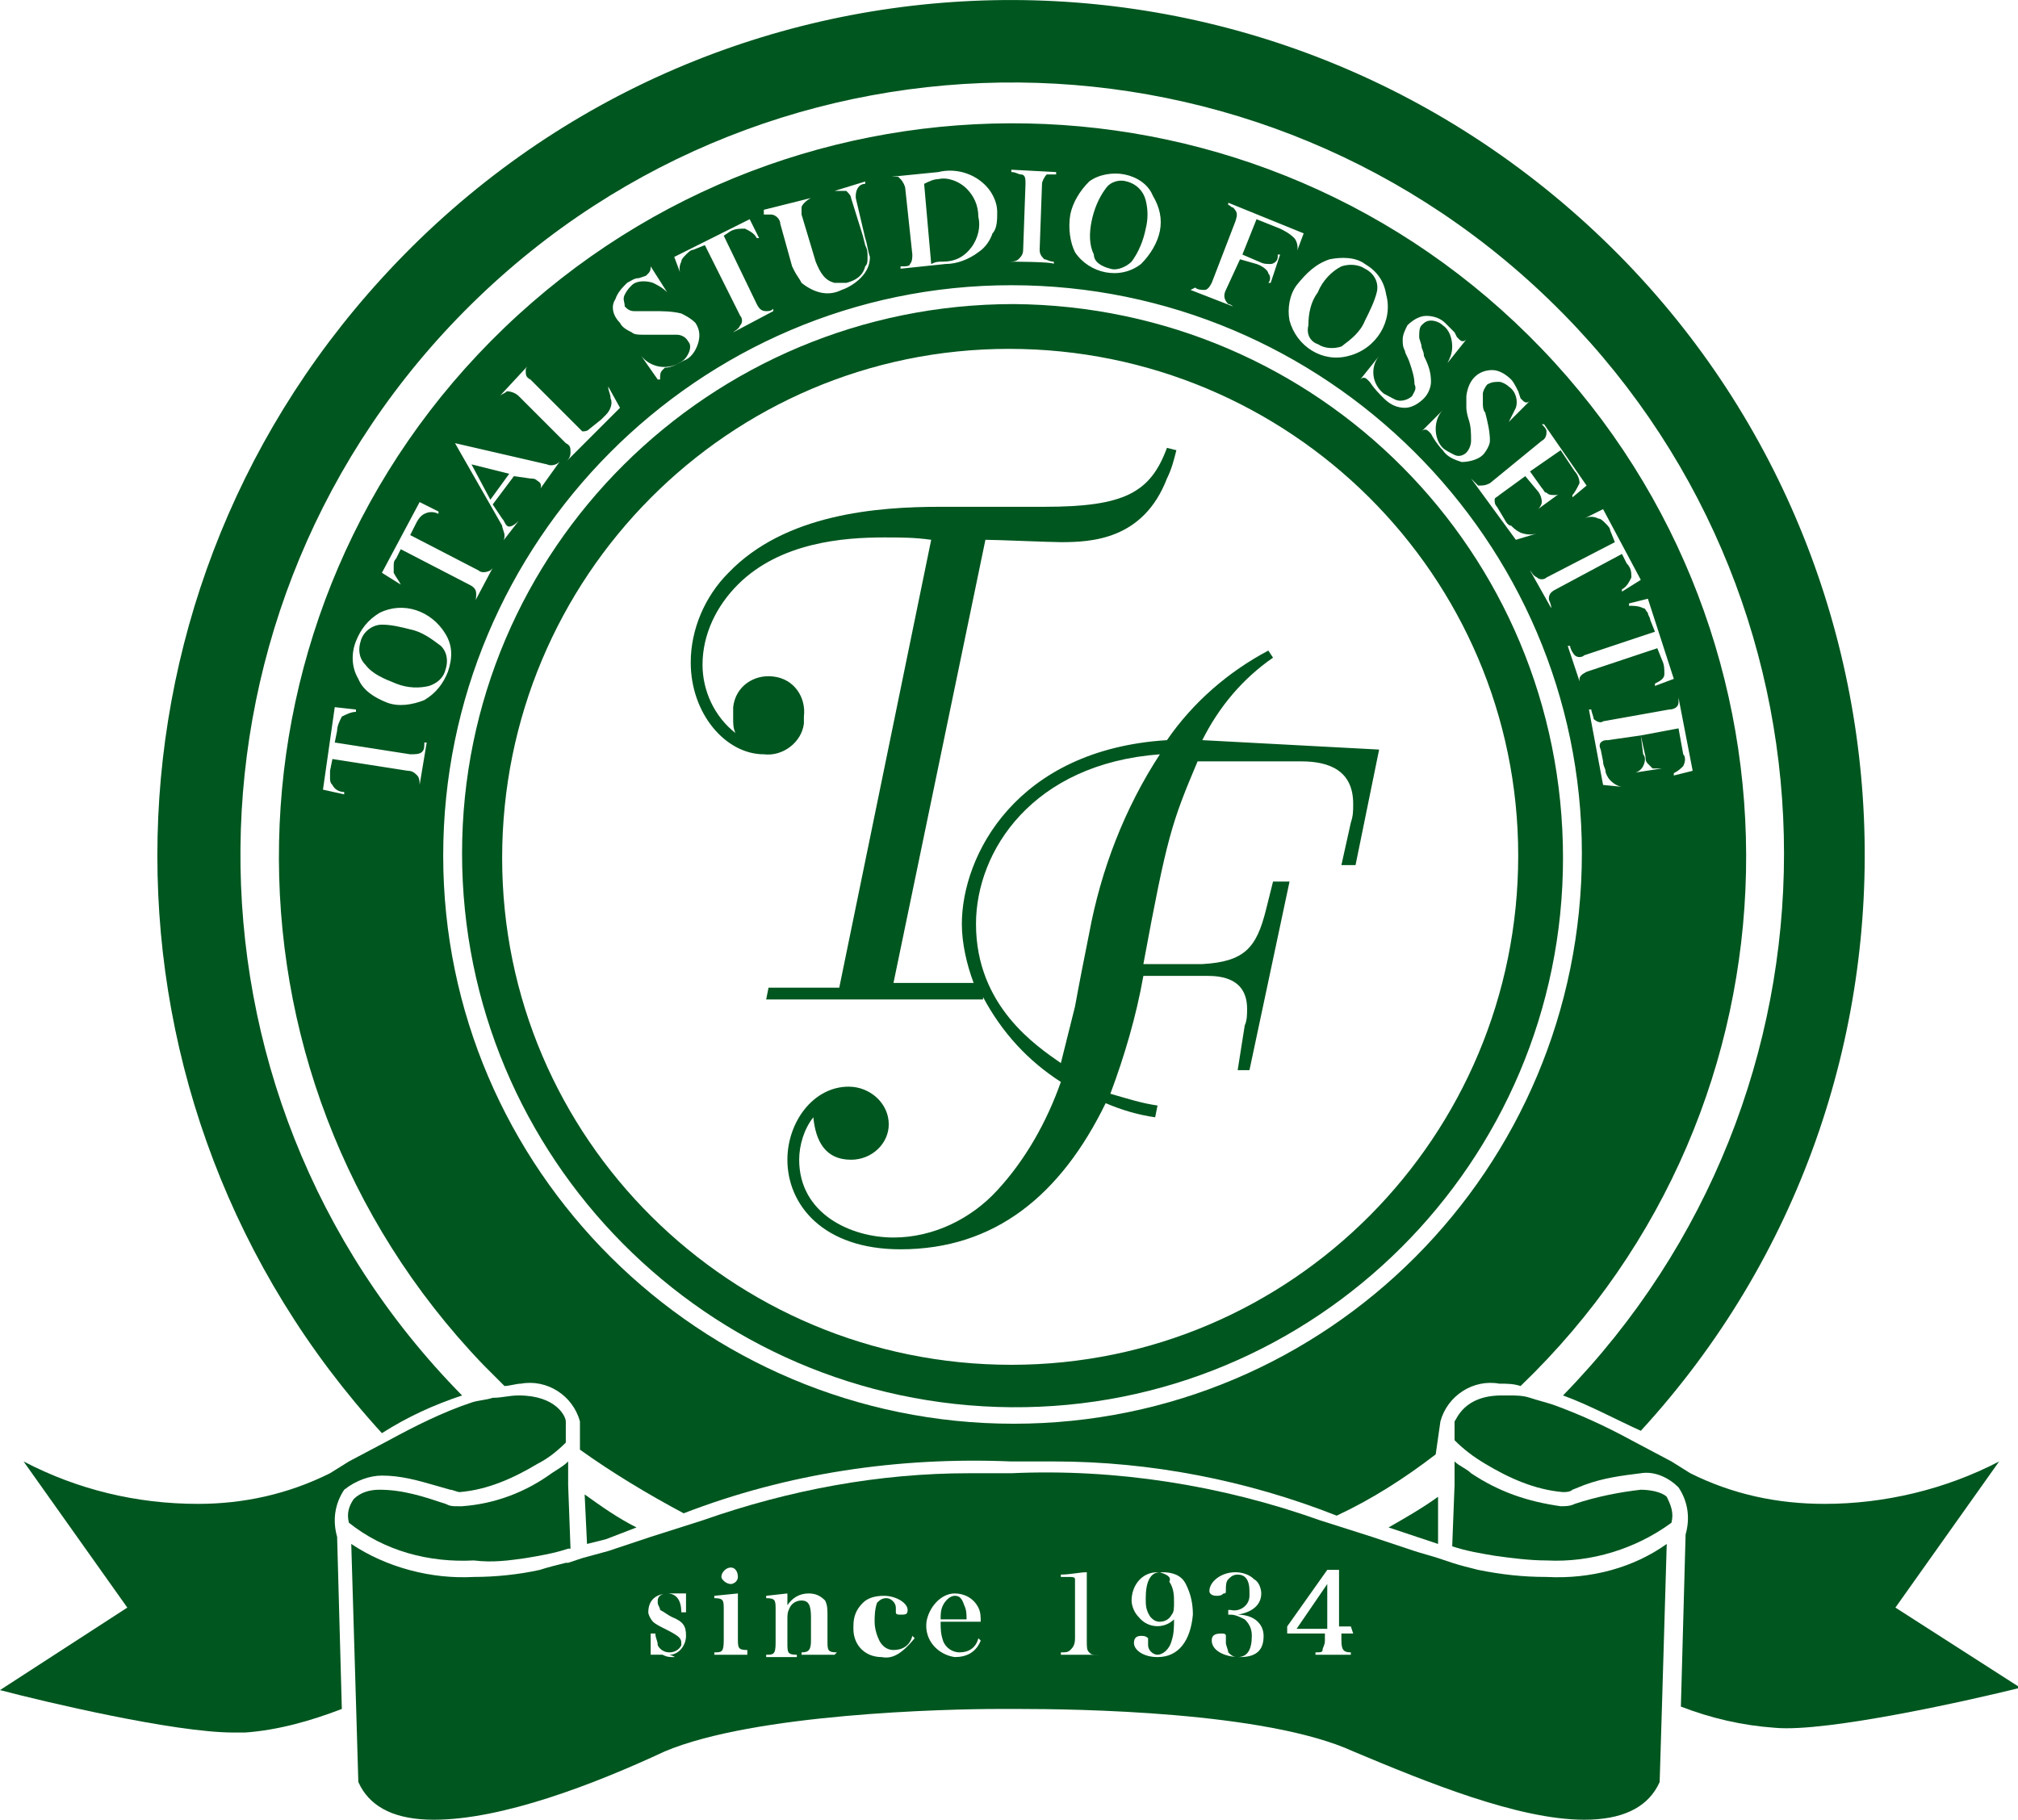 <?xml version="1.0" encoding="utf-8"?>
<!-- Generator: Adobe Illustrator 24.3.0, SVG Export Plug-In . SVG Version: 6.00 Build 0)  -->
<svg version="1.1" id="レイヤー_1" xmlns="http://www.w3.org/2000/svg" xmlns:xlink="http://www.w3.org/1999/xlink" x="0px"
	 y="0px" viewBox="0 0 85.6 77.2" style="enable-background:new 0 0 85.6 77.2;" xml:space="preserve">
<style type="text/css">
	.st0{fill:#00561F;}
</style>
<g id="レイヤー_1-2">
	<path class="st0" d="M51,31.4c0.7-1.4,1.7-2.6,3-3.5l-0.2-0.3c-1.7,0.9-3.2,2.2-4.3,3.8c-6.4,0.4-8.7,4.9-8.7,7.8
		c0,0.8,0.2,1.7,0.5,2.5h-3.4l3.9-18.8c0.5,0,2.7,0.1,3.2,0.1c1.3,0,3.5-0.1,4.5-2.7c0.2-0.4,0.3-0.8,0.4-1.2L49.5,19
		c-0.7,1.9-1.8,2.5-5.2,2.5c-0.7,0-1.5,0-2.2,0s-1.5,0-2.2,0c-2.7,0-6.6,0.3-9,2.8c-1,1-1.6,2.4-1.6,3.8c0,2.2,1.5,3.9,3.1,3.9
		c0.8,0.1,1.6-0.5,1.7-1.3c0-0.1,0-0.2,0-0.3c0.1-0.8-0.4-1.6-1.3-1.7c-0.8-0.1-1.6,0.4-1.7,1.3c0,0.2,0,0.3,0,0.5
		c0,0.2,0,0.4,0.1,0.6c-0.9-0.7-1.4-1.8-1.4-2.9c0-1.3,0.6-2.5,1.5-3.4c1.8-1.8,4.5-2,6.2-2c0.7,0,1.3,0,2,0.1l-3.9,19h-3l-0.1,0.5
		h9.2v-0.1c0.8,1.5,1.9,2.7,3.3,3.6c-0.6,1.7-1.5,3.3-2.7,4.6c-1.1,1.2-2.7,2-4.4,2c-1.8,0-4-1-4-3.3c0-0.6,0.2-1.3,0.6-1.8
		c0.1,1,0.5,1.8,1.6,1.8c0.9,0,1.6-0.7,1.6-1.5c0,0,0,0,0,0c0-0.9-0.8-1.6-1.7-1.6c0,0,0,0,0,0c-1.5,0-2.6,1.5-2.6,3.1
		c0,1.9,1.5,3.8,4.8,3.8c4,0,6.8-2.3,8.7-6.2c0.7,0.3,1.4,0.5,2.1,0.6l0.1-0.5c-0.7-0.1-1.3-0.3-2-0.5c0.6-1.6,1.1-3.3,1.4-5h2.7
		c0.6,0,1.7,0.1,1.7,1.4c0,0.2,0,0.5-0.1,0.7l-0.3,1.9h0.5l1.7-8H54l-0.3,1.2c-0.4,1.6-0.9,2.2-2.7,2.3h-2.5c1-5.4,1.2-6,2.3-8.6
		h4.4c1.2,0,2.2,0.4,2.2,1.8c0,0.3,0,0.5-0.1,0.8l-0.4,1.8h0.6l1-4.9L51,31.4z M46.2,39.6c-0.2,1-0.4,2-0.6,3.1
		c-0.2,0.8-0.4,1.6-0.6,2.4c-1-0.7-3.6-2.4-3.6-5.9c0-3.1,2.4-6.8,7.8-7.2C47.7,34.3,46.7,36.9,46.2,39.6z"/>
	<polygon class="st0" points="20,19.7 20.8,21.2 21.6,20.1 	"/>
	<path class="st0" d="M17.4,26.7c-0.4-0.1-0.8-0.2-1.2-0.2c-0.4,0-0.8,0.3-0.9,0.7c-0.1,0.3-0.1,0.7,0.2,1c0.3,0.4,0.8,0.6,1.3,0.8
		c0.5,0.2,1,0.2,1.4,0.1c0.3-0.1,0.6-0.3,0.7-0.7c0.1-0.3,0.1-0.7-0.2-1C18.3,27.1,17.9,26.8,17.4,26.7z"/>
	<path class="st0" d="M40,11.1c0.5,0,0.9-0.2,1.2-0.6c0.3-0.4,0.4-0.9,0.3-1.3c0-0.5-0.2-0.9-0.5-1.2c-0.3-0.3-0.8-0.5-1.2-0.4
		c-0.2,0-0.4,0.1-0.6,0.2l0.3,3.4C39.7,11.1,39.8,11.1,40,11.1z"/>
	<path class="st0" d="M47.1,11.4c0.3,0.1,0.7-0.1,0.9-0.3c0.3-0.4,0.5-0.9,0.6-1.4c0.1-0.4,0.1-0.8,0-1.2c-0.1-0.4-0.4-0.7-0.8-0.8
		c-0.3-0.1-0.7,0-0.9,0.3c-0.3,0.4-0.5,0.9-0.6,1.4c-0.1,0.5-0.1,1,0.1,1.4C46.4,11.1,46.7,11.3,47.1,11.4z"/>
	<path class="st0" d="M61.1,60.3c0.3-1.1,1.4-1.8,2.5-1.6c0.3,0,0.6,0,0.9,0.1c12.4-11.9,12.8-31.6,0.9-44s-31.6-12.8-44-0.9
		s-12.8,31.6-0.9,44c0.3,0.3,0.6,0.6,0.9,0.9c0.2,0,0.5-0.1,0.7-0.1c1.1-0.2,2.2,0.5,2.5,1.6v1.2c1.4,1,2.9,1.9,4.4,2.7
		c4.4-1.7,9.1-2.4,13.9-2.2c0.6,0,1.2,0,1.8,0c4.1,0,8.2,0.8,12,2.3c1.5-0.7,2.9-1.6,4.2-2.6L61.1,60.3z M71.2,29.6L71.2,29.6
		l0.6,3.1L71,32.9v-0.1c0.2-0.1,0.3-0.2,0.4-0.3c0.1-0.2,0.1-0.4,0-0.5l-0.2-1.1l-1.6,0.3l0.2,0.9c0,0.1,0,0.2,0.1,0.3
		c0.1,0.1,0.1,0.1,0.2,0.2h0.1c0.1,0,0.2,0,0.3,0l0,0l-1.3,0.2l0,0c0.2,0,0.4-0.1,0.5-0.3c0.1-0.2,0.1-0.4,0-0.5l-0.1-0.8l-1.4,0.2
		c-0.1,0-0.2,0-0.3,0.1c0,0-0.1,0.1,0,0.3l0.1,0.5c0,0.2,0.1,0.3,0.1,0.4c0,0.1,0.1,0.3,0.2,0.4c0.2,0.2,0.4,0.3,0.7,0.3v0l-1-0.1
		l-0.6-3.2h0.1c0,0.1,0.1,0.3,0.1,0.4c0.1,0.1,0.3,0.2,0.4,0.1l2.8-0.5c0.2,0,0.4-0.1,0.4-0.3C71.2,29.9,71.2,29.7,71.2,29.6z
		 M71,28.8l-0.8,0.3V29c0.2-0.1,0.4-0.2,0.4-0.4c0-0.2,0-0.4-0.1-0.6l-0.2-0.5l-3,1c-0.2,0.1-0.3,0.2-0.3,0.3c0,0.1,0,0.3,0.1,0.4
		l0,0l-0.6-1.8h0.1c0,0.1,0.1,0.3,0.2,0.4c0.1,0.1,0.3,0.1,0.4,0l3-1l-0.2-0.5c0-0.1-0.1-0.2-0.1-0.3c-0.1-0.1-0.1-0.2-0.2-0.2
		c-0.2-0.1-0.4-0.1-0.6-0.1v-0.1l0.8-0.2L71,28.8z M69.6,24.6l-0.8,0.5V25c0.2-0.1,0.3-0.3,0.4-0.5c0-0.2,0-0.4-0.2-0.6l-0.2-0.4
		L66,25c-0.2,0.1-0.3,0.2-0.3,0.4c0,0.1,0.1,0.2,0.1,0.4l0,0l-0.9-1.6l0,0c0.1,0.1,0.1,0.2,0.3,0.3c0.1,0.1,0.3,0.1,0.4,0l2.9-1.5
		l-0.2-0.5c0-0.1-0.1-0.2-0.2-0.3C68,22.1,67.9,22,67.8,22c-0.2-0.1-0.4-0.1-0.6,0v0l0.8-0.4L69.6,24.6z M65.4,18.7
		c0.2-0.1,0.2-0.3,0.2-0.4c0-0.1-0.1-0.2-0.2-0.3h0.1l1.8,2.6l-0.6,0.5V21c0.1-0.1,0.2-0.3,0.3-0.5c0-0.2-0.1-0.4-0.2-0.5l-0.6-0.9
		l-1.3,0.9l0.5,0.7c0.1,0.1,0.1,0.2,0.2,0.2c0.1,0.1,0.2,0.1,0.3,0.1c0,0,0.1,0,0.1,0c0.1,0,0.2-0.1,0.2-0.1v0l-1.1,0.8v0
		c0.2-0.1,0.3-0.3,0.3-0.4c0-0.2-0.1-0.4-0.2-0.5l-0.5-0.6L63.6,21c-0.1,0.1-0.2,0.1-0.2,0.2c0,0.1,0,0.2,0.1,0.3l0.3,0.5
		c0.1,0.2,0.2,0.3,0.3,0.3c0.1,0.1,0.2,0.2,0.4,0.3c0.3,0.1,0.5,0.1,0.8,0l0,0l-1,0.3l-1.9-2.6l0,0c0.1,0.1,0.2,0.2,0.3,0.3
		c0.2,0,0.3,0,0.5-0.1L65.4,18.7z M63.3,15.7c0.3,0,0.6,0.2,0.8,0.4c0.1,0.1,0.2,0.3,0.3,0.5l0.1,0.3l0.1,0.1c0.1,0.1,0.2,0.1,0.3,0
		l0,0l-0.9,0.9l0,0c0.1-0.2,0.2-0.4,0.3-0.6c0.1-0.3,0-0.7-0.3-0.9c-0.1-0.1-0.3-0.2-0.4-0.2c-0.2,0-0.3,0-0.5,0.1
		c-0.1,0.1-0.2,0.3-0.2,0.4c0,0.1,0,0.3,0,0.4c0,0.1,0,0.3,0.1,0.4c0.1,0.4,0.2,0.8,0.2,1.2c0,0.2-0.2,0.5-0.3,0.6
		c-0.2,0.2-0.6,0.3-0.9,0.3c-0.3-0.1-0.6-0.2-0.8-0.5c-0.2-0.2-0.4-0.5-0.5-0.7l-0.1-0.1c-0.1-0.1-0.2-0.1-0.3,0v0l0.9-0.9v0
		c-0.4,0.4-0.4,1.2,0,1.6c0.1,0.1,0.3,0.2,0.5,0.3c0.2,0.1,0.4,0,0.5-0.1c0.1-0.1,0.2-0.3,0.2-0.5c0-0.3,0-0.6-0.1-0.9
		c-0.1-0.3-0.1-0.5-0.1-0.5c0-0.2,0-0.4,0-0.5C62.3,16,62.8,15.7,63.3,15.7L63.3,15.7z M59.4,17c0.2,0,0.4-0.1,0.5-0.2
		c0.1-0.2,0.2-0.3,0.1-0.5c0-0.3-0.1-0.6-0.2-0.9c-0.1-0.3-0.2-0.4-0.2-0.5c-0.1-0.2-0.1-0.3-0.1-0.5c0-0.2,0.1-0.4,0.2-0.6
		c0.2-0.2,0.5-0.4,0.8-0.4c0.3,0,0.6,0.1,0.8,0.3c0.1,0.1,0.3,0.3,0.4,0.4l0.1,0.2l0.1,0.1c0.1,0.1,0.2,0.1,0.3,0l0,0l-0.8,1h0
		c0.1-0.2,0.2-0.4,0.2-0.7c0-0.3-0.1-0.7-0.4-0.9c-0.1-0.1-0.3-0.2-0.5-0.2c-0.2,0-0.3,0.1-0.4,0.2c-0.1,0.1-0.1,0.3-0.1,0.5
		c0,0.1,0.1,0.3,0.1,0.4c0,0.1,0.1,0.2,0.1,0.4c0.2,0.4,0.3,0.7,0.3,1.1c0,0.2-0.1,0.5-0.3,0.7c-0.2,0.2-0.5,0.4-0.8,0.4
		c-0.3,0-0.6-0.1-0.9-0.4c-0.2-0.2-0.4-0.4-0.6-0.7l-0.1-0.1c-0.1-0.1-0.2-0.1-0.3,0l0,0l0.8-1h0c-0.4,0.5-0.3,1.2,0.2,1.6
		C59.1,16.9,59.2,17,59.4,17L59.4,17z M56.4,11c0.5-0.1,1.1-0.1,1.5,0.2c0.5,0.3,0.8,0.7,0.9,1.3c0.3,1.1-0.4,2.3-1.6,2.6
		c-1.1,0.3-2.2-0.4-2.5-1.5c-0.1-0.5,0-1.1,0.3-1.5C55.4,11.6,55.8,11.2,56.4,11L56.4,11z M50.7,12.2c0.1,0.1,0.3,0.1,0.4,0.1
		c0.1,0,0.2-0.1,0.3-0.3l1-2.6c0.1-0.3,0.1-0.4-0.1-0.6c-0.1,0-0.1-0.1-0.2-0.1V8.6l3.2,1.3L55,10.7h0c0.1-0.2,0-0.5-0.1-0.6
		c-0.2-0.2-0.4-0.3-0.6-0.4l-1-0.4l-0.6,1.5l0.7,0.3c0.2,0.1,0.3,0.1,0.5,0.1c0.1,0,0.3-0.1,0.3-0.3v-0.1h0.1l-0.4,1.2h-0.1
		c0.1-0.1,0.1-0.3,0-0.4c0-0.1-0.2-0.3-0.5-0.4L52.6,11L52,12.3c-0.1,0.2-0.1,0.4,0.1,0.6c0,0,0,0,0,0c0.1,0,0.2,0.1,0.2,0.1V13
		l-1.8-0.7L50.7,12.2z M45.4,9.1c0.1-0.5,0.4-1,0.8-1.4c0.4-0.3,1-0.4,1.5-0.3c0.5,0.1,1,0.4,1.2,0.9c0.3,0.5,0.4,1,0.3,1.5
		c-0.1,0.5-0.4,1-0.8,1.4c-0.9,0.7-2.2,0.4-2.8-0.5C45.4,10.3,45.3,9.7,45.4,9.1L45.4,9.1z M42.8,11.1c0.1,0,0.3,0,0.4-0.1
		c0.1-0.1,0.2-0.2,0.2-0.4l0.1-2.8c0-0.2,0-0.4-0.2-0.4c-0.1,0-0.2-0.1-0.4-0.1V7.2l1.9,0.1v0.1c-0.1,0-0.3,0-0.4,0
		c-0.1,0.1-0.2,0.3-0.2,0.4l-0.1,2.8c0,0.2,0.1,0.3,0.2,0.4c0.1,0,0.2,0.1,0.4,0.1v0.1C44.7,11.1,42.8,11.1,42.8,11.1z M39.8,7.3
		c0.8-0.2,1.7,0.1,2.2,0.8c0.2,0.3,0.3,0.6,0.3,0.9c0,0.3,0,0.7-0.2,0.9c-0.1,0.3-0.3,0.6-0.6,0.8c-0.4,0.3-0.9,0.5-1.4,0.5
		l-1.9,0.2v-0.1h0.1c0.1,0,0.3,0,0.3-0.1c0.1-0.1,0.1-0.3,0.1-0.4l-0.3-2.8c0-0.1-0.1-0.3-0.2-0.4c0,0-0.1-0.1-0.1-0.1h-0.3V7.5
		L39.8,7.3z M34.4,8.4L34.4,8.4L34.4,8.4C34.2,8.5,34,8.7,34,8.8c0,0.1,0,0.2,0,0.3l0.6,2c0.2,0.5,0.4,0.8,0.8,0.9
		c0.2,0,0.3,0,0.5,0c0.4-0.1,0.7-0.3,0.8-0.7c0.1-0.1,0.1-0.2,0.1-0.4c0-0.2,0-0.3-0.1-0.5l-0.1-0.4l-0.5-1.6c0-0.1-0.1-0.2-0.2-0.3
		c-0.1,0-0.2,0-0.3,0h-0.2V8.1l1.3-0.4v0.1l0,0c-0.3,0-0.4,0.3-0.4,0.5c0,0,0,0.1,0,0.1l0.4,1.7c0.1,0.3,0.1,0.5,0.2,0.8
		c0,0.3-0.1,0.6-0.4,0.9c-0.2,0.2-0.5,0.4-0.8,0.5c-0.6,0.3-1.2,0.1-1.7-0.3c-0.1-0.2-0.2-0.3-0.3-0.5l-0.1-0.2l-0.5-1.8
		c0-0.2-0.2-0.4-0.4-0.4h-0.2h-0.1V8.9L34.4,8.4z M31.8,9.3l0.4,0.8h-0.1c-0.1-0.2-0.3-0.3-0.5-0.4c-0.2,0-0.4,0-0.6,0.1L30.7,10
		l1.4,2.9c0.1,0.2,0.2,0.3,0.4,0.3c0.1,0,0.2,0,0.3-0.1v0.1l-1.7,0.9l0,0c0.1-0.1,0.2-0.1,0.3-0.3c0.1-0.1,0.1-0.3,0-0.4l-1.5-3
		l-0.5,0.2c-0.1,0-0.2,0.1-0.3,0.2c-0.1,0.1-0.2,0.2-0.2,0.3c-0.1,0.2-0.1,0.4,0,0.6h0l-0.3-0.8L31.8,9.3z M26.1,12.7
		c0.1-0.3,0.3-0.5,0.5-0.7c0.2-0.1,0.3-0.2,0.5-0.2l0.3-0.1l0.1-0.1c0.1-0.1,0.1-0.2,0.1-0.3h0l0.7,1.1h0c-0.2-0.2-0.4-0.3-0.6-0.4
		c-0.3-0.1-0.7-0.1-0.9,0.1c-0.1,0.1-0.2,0.2-0.3,0.4c-0.1,0.2,0,0.3,0,0.5c0.1,0.1,0.2,0.2,0.4,0.2h0.4h0.4c0.4,0,0.8,0,1.2,0.1
		c0.2,0.1,0.4,0.2,0.6,0.4c0.2,0.3,0.2,0.6,0.1,0.9c-0.1,0.3-0.3,0.6-0.6,0.7c-0.2,0.1-0.5,0.3-0.8,0.3l-0.1,0.1
		C28,15.8,28,15.9,28,16.1h-0.1l-0.7-1h0c0.4,0.5,1.1,0.6,1.6,0.3c0.2-0.1,0.3-0.2,0.4-0.4c0.1-0.2,0.1-0.4,0-0.5
		c-0.1-0.2-0.3-0.3-0.5-0.3c-0.3,0-0.6,0-0.9,0c-0.2,0-0.4,0-0.5,0c-0.2,0-0.4,0-0.5-0.1c-0.2-0.1-0.4-0.2-0.5-0.4
		C26,13.4,25.9,13,26.1,12.7z M22.5,15.4L22.5,15.4c-0.1,0.1-0.2,0.2-0.2,0.3c0,0.2,0,0.3,0.2,0.4l2,2c0.1,0.1,0.1,0.1,0.2,0.2
		c0.1,0,0.2,0,0.3-0.1l0.5-0.4l0.2-0.2c0.2-0.2,0.3-0.5,0.2-0.7c0-0.2-0.1-0.3-0.1-0.5l0,0l0.5,0.9L24,19.6l0,0
		c0.1-0.1,0.2-0.2,0.2-0.4c0-0.2,0-0.3-0.2-0.4l-2-2c-0.1-0.1-0.3-0.2-0.5-0.2c-0.1,0.1-0.2,0.1-0.3,0.2v0L22.5,15.4z M19.3,18.8
		l3.9,0.9c0.2,0.1,0.5,0,0.6-0.2l0,0l-1,1.4l0,0c0.2-0.2,0.2-0.4,0-0.5c-0.1-0.1-0.2-0.1-0.3-0.1l-0.7-0.1l-0.9,1.2l0.4,0.6
		c0.1,0.1,0.1,0.2,0.2,0.3c0.1,0.1,0.3,0,0.5-0.2h0L21.3,23h0c0.1-0.1,0.1-0.2,0.1-0.3c0-0.1-0.1-0.3-0.1-0.4L19.3,18.8L19.3,18.8z
		 M17.8,21.3l0.8,0.4v0.1c-0.2-0.1-0.4-0.1-0.6,0c-0.2,0.1-0.3,0.3-0.4,0.5l-0.2,0.4l2.9,1.5c0.1,0.1,0.3,0.1,0.5,0
		c0.1-0.1,0.2-0.2,0.2-0.3h0l-0.9,1.7h0c0.1-0.1,0.1-0.3,0.1-0.4c0-0.2-0.1-0.3-0.3-0.4L17,23.3l-0.2,0.4c-0.1,0.1-0.1,0.2-0.1,0.3
		c0,0.1,0,0.2,0,0.3c0.1,0.2,0.2,0.3,0.3,0.5l0,0l-0.8-0.5L17.8,21.3z M17.8,33.3L17.8,33.3c0-0.1,0-0.3-0.1-0.4
		c-0.1-0.1-0.2-0.2-0.4-0.2l-3.2-0.5l-0.1,0.5c0,0.1,0,0.2,0,0.3c0,0.1,0,0.2,0.1,0.3c0.1,0.2,0.3,0.3,0.5,0.3v0.1l-0.9-0.2l0.5-3.5
		l0.9,0.1v0.1c-0.2,0-0.4,0.1-0.6,0.2c-0.1,0.2-0.2,0.4-0.2,0.6l-0.1,0.5l3.2,0.5c0.2,0,0.4,0,0.5-0.1c0.1-0.1,0.1-0.2,0.1-0.4h0.1
		L17.8,33.3z M18,29.7c-0.5,0.2-1.1,0.3-1.6,0.1c-0.5-0.2-1-0.5-1.2-1c-0.3-0.5-0.3-1.1-0.1-1.6c0.2-0.5,0.5-0.9,1-1.2
		c1-0.5,2.2-0.1,2.8,0.9c0.3,0.5,0.3,1,0.1,1.6C18.8,29,18.5,29.4,18,29.7z M43,60.4c-13.3,0-24.2-10.8-24.2-24.1
		c0-13.3,10.8-24.2,24.1-24.2s24.2,10.8,24.2,24.1c0,0,0,0,0,0C67.1,49.6,56.3,60.4,43,60.4z"/>
	<path class="st0" d="M55.9,14.6c0.3,0.2,0.7,0.2,1,0.1c0.4-0.3,0.8-0.6,1-1.1c0.2-0.4,0.4-0.8,0.5-1.2c0.1-0.4-0.1-0.8-0.5-1
		c-0.3-0.2-0.7-0.2-1-0.1c-0.4,0.2-0.8,0.6-1,1.1c-0.3,0.4-0.4,0.9-0.4,1.4C55.4,14.2,55.6,14.5,55.9,14.6z"/>
	<path class="st0" d="M43,12.9c-12.9,0-23.4,10.4-23.4,23.3S30,59.6,42.9,59.7s23.4-10.4,23.4-23.3c0,0,0,0,0,0
		C66.3,23.4,55.9,13,43,12.9z M42.9,57.9c-11.9,0-21.6-9.6-21.6-21.5s9.6-21.6,21.5-21.6s21.6,9.6,21.6,21.5c0,0,0,0,0,0
		C64.4,48.2,54.8,57.9,42.9,57.9L42.9,57.9z"/>
	<path class="st0" d="M61,65.5v-2c-0.7,0.5-1.4,0.9-2.1,1.3l1.2,0.4L61,65.5z"/>
	<path class="st0" d="M25.7,65.3l1.3-0.5c-0.8-0.4-1.5-0.9-2.2-1.4l0.1,2.1L25.7,65.3z"/>
	<path class="st0" d="M19.6,59.2C6.9,46.3,7.1,25.6,20,12.9s33.6-12.5,46.3,0.4c12.5,12.7,12.5,33.1,0,45.9c1.1,0.4,2.2,1,3.3,1.5
		C83.1,46,82.1,23,67.3,9.5S29.7-3,16.2,11.8c-12.7,13.9-12.7,35.1,0,49C17.3,60.1,18.4,59.6,19.6,59.2z"/>
	<path class="st0" d="M16.2,62.6c0.8,0,1.5,0.2,2.2,0.4l0.7,0.2c0.1,0,0.3,0.1,0.4,0.1c1.2-0.1,2.3-0.6,3.3-1.2
		c0.4-0.2,0.8-0.5,1.2-0.9v-0.9c0-0.2-0.4-1.1-2-1.1H22c-0.4,0-0.7,0.1-1.1,0.1c-0.3,0.1-0.6,0.1-0.9,0.2c-1.2,0.4-2.4,1-3.5,1.6
		l-1.7,0.9L14,62.5c-1.8,0.9-3.7,1.3-5.6,1.3l0,0c-2.6,0-5.1-0.6-7.4-1.8l4.4,6.2L0,71.7c1.9,0.5,7.4,1.8,9.9,1.8h0.5
		c1.4-0.1,2.8-0.5,4.1-1l-0.2-7.3c-0.2-0.7-0.1-1.4,0.3-2C15.1,62.8,15.7,62.6,16.2,62.6z"/>
	<path class="st0" d="M22.3,66.1c0.6-0.1,1.2-0.2,1.8-0.4h0.1l-0.1-2.7v-1l0,0c-0.2,0.2-0.4,0.3-0.7,0.5c-1.1,0.8-2.4,1.3-3.8,1.4
		h-0.2c-0.2,0-0.3,0-0.5-0.1c-0.9-0.3-1.8-0.6-2.8-0.6c-0.4,0-0.8,0.1-1.1,0.4c-0.2,0.3-0.3,0.6-0.2,1c1.5,1.2,3.4,1.7,5.3,1.6
		C20.9,66.3,21.6,66.2,22.3,66.1z"/>
	<path class="st0" d="M80.4,68.2l4.4-6.2c-2.3,1.2-4.9,1.8-7.4,1.8c-2,0-3.9-0.4-5.7-1.3l-0.8-0.5l-1.7-0.9
		c-1.1-0.6-2.2-1.1-3.3-1.5c-0.3-0.1-0.7-0.2-1-0.3c-0.3-0.1-0.6-0.1-0.9-0.1h-0.3c-1.6,0-1.9,1-2,1.1v0.7l0,0l0,0.1
		c0.4,0.4,0.8,0.7,1.3,1c1,0.6,2.1,1.1,3.3,1.2c0.1,0,0.3,0,0.4-0.1l0.5-0.2c0.8-0.3,1.6-0.4,2.4-0.5c0.6-0.1,1.2,0.2,1.6,0.6
		c0.4,0.6,0.5,1.3,0.3,2l-0.2,7.3c1.3,0.5,2.6,0.8,4,0.9c2.2,0.2,8.4-1.2,10.4-1.7L80.4,68.2z"/>
	<path class="st0" d="M69.6,63.2c-0.9,0.1-1.9,0.3-2.8,0.6c-0.2,0.1-0.4,0.1-0.6,0.1l0,0c-1.4-0.2-2.6-0.6-3.8-1.4
		c-0.2-0.2-0.5-0.3-0.7-0.5v1l-0.1,2.6c0.6,0.2,1.2,0.3,1.8,0.4c0.7,0.1,1.5,0.2,2.2,0.2c1.9,0.1,3.8-0.5,5.3-1.6
		c0.1-0.4,0-0.7-0.2-1.1C70.5,63.3,70,63.2,69.6,63.2z"/>
	<path class="st0" d="M49.2,66.7c-0.4,0-0.6,0.4-0.6,1.1c0,0.3,0,0.5,0.2,0.8c0.1,0.1,0.2,0.2,0.4,0.2c0.2,0,0.4-0.1,0.5-0.3
		c0.1-0.1,0.1-0.3,0.1-0.5c0-0.3,0-0.6-0.2-0.9C49.7,66.9,49.5,66.8,49.2,66.7z"/>
	<path class="st0" d="M40.9,68.1c-0.1-0.3-0.2-0.4-0.4-0.4s-0.4,0.2-0.5,0.4c-0.1,0.2-0.1,0.4-0.1,0.6H41C41,68.5,41,68.3,40.9,68.1
		z"/>
	<polygon class="st0" points="56.3,69.1 56.3,67.2 55,69.1 	"/>
	<path class="st0" d="M65.6,66.9c-1,0-1.9-0.1-2.9-0.3c-0.4-0.1-0.8-0.2-1.1-0.3L61,66.1c-0.3-0.1-0.7-0.2-1-0.3l-1.8-0.6l-2.2-0.7
		c-4.2-1.5-8.7-2.2-13.1-2c-0.7,0-1.3,0-1.8,0c-3.8,0-7.6,0.7-11.3,2l-2.2,0.7l-1.8,0.6l-1.1,0.3l-0.6,0.2h-0.1
		c-0.4,0.1-0.8,0.2-1.1,0.3c-0.9,0.2-1.9,0.3-2.8,0.3c-1.8,0.1-3.7-0.4-5.2-1.4l0,0l0.2,6.7l0.1,3.4l0.1,0.2
		c0.5,0.9,1.5,1.4,3.1,1.4c2.9,0,6.8-1.5,9.8-2.9c3.8-1.6,11.9-1.8,14.2-1.8h0.8c2.4,0,10.5,0.1,14.2,1.8c3.1,1.3,7,2.9,9.8,2.9
		c1.6,0,2.6-0.5,3.1-1.4l0.1-0.2l0.1-3.3l0.2-6.8l0,0C69.3,66.5,67.5,67,65.6,66.9z M28.6,70.3c-0.2,0-0.3,0-0.5-0.1h-0.2
		c-0.1,0-0.2,0-0.3,0v-0.9h0.2c0,0.2,0.1,0.3,0.1,0.5c0.1,0.2,0.3,0.3,0.5,0.3c0.2,0,0.4-0.1,0.5-0.3c0,0,0,0,0-0.1
		c0-0.2-0.1-0.3-0.7-0.6c-0.2-0.1-0.4-0.2-0.5-0.3c-0.1-0.1-0.2-0.3-0.2-0.4c0-0.5,0.3-0.8,0.9-0.8h0.3c0.1,0,0.1,0,0.2,0
		c0.1,0,0.2,0,0.2,0v0.8h-0.2c0-0.5-0.2-0.8-0.6-0.8c-0.2,0-0.4,0.1-0.4,0.3c0,0,0,0,0,0.1c0,0.1,0.1,0.2,0.1,0.3
		c0.2,0.1,0.3,0.2,0.5,0.3c0.5,0.2,0.6,0.4,0.6,0.8c0,0.4-0.3,0.8-0.7,0.8C28.7,70.3,28.6,70.3,28.6,70.3z M31,66.5
		c0.2,0,0.3,0.2,0.3,0.4c0,0.2-0.2,0.3-0.3,0.3c-0.2,0-0.4-0.2-0.4-0.3C30.6,66.7,30.8,66.5,31,66.5C31,66.5,31,66.5,31,66.5z
		 M31.7,70.2h-1.4v-0.1c0.3,0,0.4,0,0.4-0.5v-1.3c0-0.4,0-0.5-0.4-0.5v-0.1l1-0.1c0,0.3,0,0.6,0,0.9v1c0,0.4,0,0.5,0.4,0.5
		L31.7,70.2z M35.4,70.2H34v-0.1c0.3,0,0.4-0.1,0.4-0.5v-1c0-0.5-0.1-0.7-0.4-0.7c-0.2,0-0.4,0.1-0.5,0.3c-0.1,0.2-0.1,0.3-0.1,0.5
		v1c0,0.4,0,0.5,0.4,0.5v0.1h-1.3v-0.1c0.3,0,0.4,0,0.4-0.5v-1.4c0-0.4,0-0.5-0.4-0.5v-0.1l0.9-0.1v0.5c0.2-0.3,0.5-0.5,0.9-0.5
		c0.3,0,0.5,0.1,0.7,0.3c0.1,0.2,0.1,0.4,0.1,0.6v1.1c0,0.4,0,0.5,0.4,0.5L35.4,70.2z M37.4,70.3c-0.7,0-1.2-0.5-1.2-1.2
		c0,0,0,0,0-0.1c0-0.4,0.1-0.7,0.4-1c0.2-0.2,0.5-0.3,0.9-0.3c0.5,0,1,0.3,1,0.6c0,0.2-0.1,0.2-0.3,0.2c-0.1,0-0.2,0-0.2-0.1
		c0,0,0,0,0-0.2s-0.2-0.4-0.4-0.4c-0.2,0-0.3,0.1-0.4,0.2c-0.1,0.3-0.1,0.6-0.1,0.8c0,0.3,0.1,0.6,0.2,0.8c0.1,0.2,0.3,0.4,0.6,0.4
		c0.4,0,0.7-0.2,0.8-0.6l0.1,0.1C38.3,70.1,37.9,70.4,37.4,70.3L37.4,70.3z M40.5,70.3c-0.7-0.1-1.3-0.7-1.2-1.5
		c0.1-0.6,0.6-1.2,1.2-1.2c0.4,0,0.8,0.2,1,0.6c0.1,0.2,0.1,0.4,0.1,0.6h-1.7c0,0.3,0,0.5,0.1,0.8c0.1,0.3,0.4,0.5,0.7,0.5
		c0.4,0,0.7-0.2,0.8-0.6l0.1,0.1C41.4,70.1,41,70.3,40.5,70.3L40.5,70.3z M46.6,70.2H45v-0.1c0.2,0,0.3,0,0.4-0.1s0.2-0.2,0.2-0.5
		v-2.2c0-0.1,0-0.2,0-0.3c0-0.1-0.1-0.1-0.3-0.1H45v-0.1c0.4,0,0.8-0.1,1.1-0.1c0,0.3,0,0.8,0,1.2v1.7c0,0.3,0,0.4,0.1,0.5
		s0.1,0.1,0.4,0.1L46.6,70.2z M49.1,70.3c-0.6,0-1-0.3-1-0.6c0-0.2,0.1-0.3,0.3-0.3c0.1,0,0.2,0,0.3,0.1c0,0,0,0.1,0,0.3
		s0.2,0.4,0.4,0.4s0.5-0.2,0.6-0.6c0.1-0.3,0.1-0.6,0.1-0.9c-0.4,0.4-1.1,0.4-1.5-0.1c-0.2-0.2-0.3-0.5-0.3-0.7
		c0-0.6,0.4-1.2,1.1-1.2c0.1,0,0.1,0,0.2,0c0.4,0,0.8,0.1,1,0.5c0.2,0.4,0.3,0.8,0.3,1.3C50.5,69.6,50,70.3,49.1,70.3L49.1,70.3z
		 M52.6,70.3c-0.7,0-1.2-0.3-1.2-0.7c0-0.2,0.1-0.3,0.4-0.3c0.1,0,0.2,0,0.2,0.1c0,0,0,0.1,0,0.3c0,0.1,0.1,0.3,0.1,0.4
		c0.1,0.1,0.2,0.2,0.4,0.2c0.4,0,0.6-0.3,0.6-0.9c0-0.3-0.1-0.5-0.3-0.7c-0.2-0.1-0.4-0.2-0.6-0.2h-0.1v-0.2h0.1
		c0.4,0.1,0.8-0.2,0.8-0.6c0-0.1,0-0.1,0-0.2c0-0.5-0.2-0.7-0.5-0.7c-0.2,0-0.3,0.1-0.4,0.2c-0.1,0.1-0.1,0.3-0.1,0.4
		c0,0.2,0,0.2-0.1,0.2c-0.1,0.1-0.2,0.1-0.3,0.1c-0.2,0-0.3-0.1-0.3-0.2c0-0.4,0.5-0.8,1.1-0.8c0.3,0,0.6,0.1,0.8,0.3
		c0.2,0.1,0.3,0.4,0.3,0.6c0,0.5-0.4,0.8-1,0.9l0,0c0.7,0,1.1,0.4,1.1,0.9S53.4,70.3,52.6,70.3L52.6,70.3z M57.4,69.3h-0.5v0.3
		c0,0.4,0.1,0.5,0.4,0.5v0.1h-1.5v-0.1c0.2,0,0.3,0,0.3-0.1s0.1-0.2,0.1-0.4v-0.3h-1.6v-0.3l1.7-2.4h0.5v2.4h0.5L57.4,69.3z"/>
</g>
</svg>
